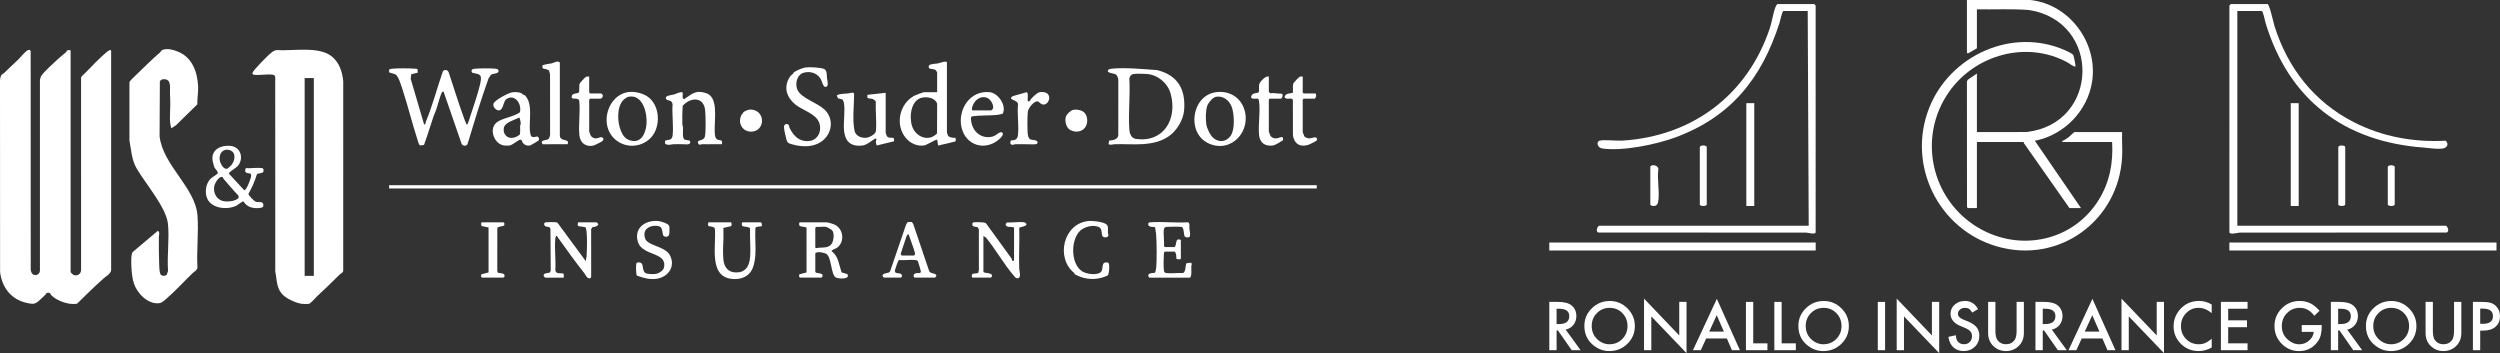 <svg xmlns="http://www.w3.org/2000/svg" id="Layer_2" version="1.1" viewBox="0 0 497.843 70.322">
  <rect x="0" y="0" width="497.843" height="70.322" fill="#333333" stroke="none"/>
  <!-- Generator: Adobe Illustrator 29.3.1, SVG Export Plug-In . SVG Version: 2.1.0 Build 151)  -->
  <defs>
    <style>
      .st0 {
        fill: #fff;
      }

      .st1 {
        fill: #fff;
      }
    </style>
  </defs>
  <g id="Layer_1-2">
    <g>
      <g id="_3HNEDB.tif">
        <g>
          <path class="st1" d="M22.135,53.814c-.129.751-1.01,1.19-1.497,1.625-1.776,1.586-3.511,3.255-5.2,4.946-.108.124-.244.114-.391.13-1.535.169-3.63-.602-4.751-1.639-.209-.193-.251-.557-.595-.585-.528-.043-.509.278-.717.453-.504.425-1.026,1.023-1.492,1.376-.709.536-1.228.396-2.051.226-3.162-.652-5.022-3.016-5.425-6.151L-0,15.982c.016-.314.131-.861.333-1.097.109-.128.32-.189.457-.324.913-.9,1.829-1.747,2.733-2.6.516-.486,1.375-1.564,1.878-1.894.265-.174.542-.232.707.087l.012,43.534c.154,1.581,1.722,1.267,1.833.263l0-38.086c.075-.332.178-.64.382-.919.584-.799,2.202-2.249,2.992-2.991.555-.521,1.235-1.068,1.822-1.566.101-.086.106-.244.22-.321.198-.132.694-.172.694.07v44.066c0,.041.511.535.607.564.754.223,1.405-.16,1.481-.949l-.005-38.352.124-.266c1.262-1.161,2.391-2.472,3.648-3.636.404-.374.956-.893,1.37-1.232.133-.109.846-.637.846-.195v43.676h0Z"/>
          <path class="st1" d="M55.033,9.971c3.181.232,8.337-.829,10.966,1.212,1.561,1.211,2.197,3.145,2.354,5.058l-.005,37.704c-.056.405-.555.561-.775.786-1.441,1.471-2.932,2.862-4.436,4.28-.33.311-1.303,1.445-1.623,1.499-.293.05-.986.03-1.306.002-1.074-.092-2.897-.916-3.7-1.635-1.532-1.372-1.297-2.919-1.69-4.812l-.009-38.728c-.035-.243-.211-.415-.456-.455-1.099-.181-2.656.164-3.778.003-.754-.108.124-1.0.39-1.306.671-.772,2.492-2.691,3.256-3.248.254-.185.513-.274.811-.36h0ZM62.495,15.542h-1.828v39.388h1.828V15.542Z"/>
          <path class="st1" d="M34.112,25.541c-.249-.838-.303-1.663-.264-2.538.072-1.631.096-2.766,0-4.413-.052-.899.324-2.685-.968-2.803-.472-.043-.767-.006-1.047.394l-.055,10.976c.678,5.791,7.111,10.181,7.544,15.734.261,3.344-.198,7.019-.007,10.399-.088.596-.56.727-.903,1.054-1.751,1.667-3.558,3.678-5.406,5.255-.706.602-.966.859-1.956.783-1.713-.131-3.212-1.594-3.991-3.034-.661-1.222-.827-2.813-.891-4.18-.029-.631-.117-2.589.266-2.991l5.009-4.226c.453.388.191.795.19,1.229-.004,1.822-.007,3.67.069,5.465.02.477.029,1.915.411,2.153.331.206.785.153,1.089-.072l.263-.778c-.218-3.006.285-6.394-.013-9.353-.331-3.292-4.515-8.053-6.243-11.055-1.01-1.755-1.066-3.634-1.431-5.59l.003-11.573c.046-.268,1.025-1.171,1.299-1.432,1.542-1.47,3.124-3.078,4.761-4.478.242-.206.181-.467.704-.593.967-.233,1.882.02,2.774.36,2.908,1.108,3.979,3.997,4.134,6.921.065,1.222-.197,2.399-.155,3.622l-4.271,4.184-.914.581h0Z"/>
          <rect class="st1" x="77.492" y="36.879" width="184.718" height=".654"/>
          <path class="st0" d="M83.195,14.462l-1.297.325-.115.904,2.65,9.016c.292.354.324-.372.387-.522,1.318-3.153,2.21-6.64,3.339-9.883.101-.242.29-.377.557-.362.317-.026.56.242.655.523.945,2.802,1.804,5.67,2.813,8.464.103.285.657,1.903.814,1.907.263-.321.361-.801.49-1.194.697-2.126,1.597-4.692,2.113-6.831.098-.406.252-1.2.129-1.569-.216-.647-1.204-.554-1.734-.794-.262-.524.031-.71.555-.758,1-.091,3.181-.11,4.163-.002.205.023.411.058.517.263.383.737-1.114.675-1.467.94-.079.059-.302.537-.448.654-1.552,4.293-2.86,8.681-4.187,13.053-.137.563-.992.542-1.208.036l-3.596-10.405c-.2-.009-.358.189-.425.353-.409,1.008-.697,2.284-1.063,3.344-.135.392-.359.822-.488,1.197-.656,1.903-1.213,3.846-1.913,5.735l-.765.109c-.256-.082-.445-.861-.537-1.147-1.027-3.168-1.828-6.423-2.851-9.593-.252-.782-.85-2.904-1.446-3.351-.273-.205-1.341-.401-1.353-.478l.019-.562c.15-.034.293-.116.448-.136,1.135-.142,3.623-.103,4.801-.012.142.011.301-.008.391.128,0,0,.051.649.051.649Z"/>
          <path class="st0" d="M220.757,28.714l.115-.713c.698-.082,1.695-.176,1.82-1.033l.009-11.145c-.029-.281-.233-.796-.452-.974-.315-.256-2.016-.279-1.573-.903.118-.166.453-.24.653-.261,2.793-.29,6.269.088,9.08.272,4.136,1.018,5.719,3.822,5.397,7.964-.15,1.93-1.476,4.142-3.072,5.225-3.172,2.152-7.118,1.472-10.754,1.57-.4.011-.736.228-1.222-.003h-0ZM225.64,14.752c-.413.091-.737.522-.743.943.194,3.298-.242,6.852-.001,10.117.065.879.398,1.741,1.376,1.866,5.541.706,8.178-4.013,6.871-8.935-.569-2.141-2.46-3.783-4.683-4.006-.588-.059-2.297-.1-2.82.015Z"/>
          <path class="st0" d="M188.568,26.325c.013.107.19.715.256.781.456.302.878.362,1.42.331.109.279.162.477-.016.742l-3.406.807-.2-1.17c-.141-.145-2.071,1.055-2.558,1.138-1.396.238-2.784-.412-3.67-1.462-2.243-2.662-1.257-7.017,1.854-8.514.199-.096,1.623-.621,1.714-.621h2.66v-3.952c0-.057-.293-.464-.39-.517-.507-.274-1.582.043-1.237-.85.225-.334,1.392-.329,1.795-.41.234-.047,1.779-.638,1.779-.167v13.865ZM183.731,19.421c-2.359.399-2.713,3.835-2.109,5.677.711,2.17,3.291,3.254,4.979,1.465l.017-5.935c-.394-1.096-1.82-1.388-2.887-1.207h-0Z"/>
          <path class="st0" d="M48.964,33.483c.988.075,2.224-.145,3.179-.015.359.049.4.399.307.702-.131.429-1.129.264-1.296.552-.412,1.363-.978,2.651-1.685,3.884.008.3,1.132,1.434,1.437,1.555.504.199,1.425-.175,1.534.548.068.45-.119.621-.566.685-1.323.19-2.684-.074-3.391-1.291-.211-.05-1.089.688-1.367.83-1.753.898-4.879.655-5.816-1.32-.585-1.234-.34-3.016.616-4.002.221-.228,1.397-.962,1.424-1.051.144-.467-.442-.818-.611-1.184-.152-.33-.404-1.301-.426-1.661-.126-2.054,1.827-2.845,3.59-2.668,2.085.209,2.725,2.533,1.432,4.036-.296.344-1.814,1.218-1.755,1.48l3.066,3.321c.346.076.944-1.445,1.063-1.779.14-.392.394-.986.276-1.386l-.109-.151c-.78-.093-1.321-.197-.906-1.085ZM46.048,32.912c.788-.909,1.052-2.625-.346-3.022-1.327-.376-2.116.702-1.95,1.948.087.652.82,2.203,1.652,1.663.157-.19.514-.44.644-.59h0ZM44.377,35.31c-.596-.421-1.442.932-1.61,1.409-.433,1.233.087,2.741,1.336,3.218.876.335,2.348.201,3.151-.297.267-.166.358-.423.203-.712-1.033-1.058-1.968-2.204-2.936-3.314-.081-.093-.112-.282-.144-.304Z"/>
          <path class="st0" d="M164.135,21.764c2.307,2.133,1.415,5.686-1.39,6.893-1.495.643-3.258.554-4.806.135-.936-.253-1.148-.269-1.385-1.209-.139-.551-.427-1.782-.437-2.297-.011-.533.614-.814.927-.395.137.183.101.4.193.584.818,1.629,1.91,2.777,3.889,2.601,2.13-.189,2.791-2.793,1.62-4.345-.965-1.278-3.087-1.894-4.35-2.912-1.7-1.371-2.405-3.366-1.208-5.356.271-.45.391-.475.718-.774.067-.061.08-.214.167-.28.477-.366,1.807-.92,2.395-.983.881-.095,2.78.002,3.612.29.655.227.549,1.31.606,1.857.046.44.41,1.554-.206,1.734-.538.157-.795-1.102-.979-1.458-.665-1.285-2.167-1.767-3.517-1.351-1.319.407-1.715,2.272-1.163,3.433.772,1.627,3.918,2.542,5.312,3.832h0Z"/>
          <path class="st0" d="M143.801,28.722c-.539.019-1.086-.025-1.626-.003-.848.033-1.518-.019-2.336-0-.299.007-.573.279-.777-.124-.476-.939,1.128-.324,1.336-1.521.177-1.019.125-3.928.032-5.028-.239-2.839-2.904-2.744-4.481-.97-.08,1.201-.113,2.479-.067,3.697.008.221.125.42.137.641.029.56-.175,2.023.258,2.334.288.207.979.135,1.109.318.355.939-.951.638-1.567.651-.565.012-1.153-.034-1.69-.001-.595.036-1.104.318-1.689-.115l0-.536c.252-.347,1.379.119,1.505-1.088.204-1.944-.157-4.236-.009-6.22-.134-.915-1.036-.688-1.237-.967-.56-.779,1.089-.854,1.407-.945.596-.171,1.156-.542,1.774-.482.26.542-.23,1.081.329,1.399.901-.567,1.792-1.406,2.912-1.465.638-.034,1.719.22,2.212.646,1.818,1.573.692,5.945,1.071,8.131.186,1.074,1.133.695,1.342.992l.057.656 0-0Z"/>
          <path class="st0" d="M176.371,26.454c.008.059.162.507.198.579.342.673,1.231.213,1.431.515l.064.58-3.507.85c.021-.247-.142-.469-.142-.71-0-.29.29-.498-.055-.711-.814.429-1.655,1.295-2.603,1.417-1.303.167-2.562-.079-3.226-1.299-.271-.498-.429-1.296-.468-1.865-.11-1.575.269-4.01-.021-5.421-.037-.178-.206-.389-.262-.581l-.886-.217-.249-.511c.094-.425,1.851-.431,2.257-.474.342-.036.712-.22,1.104-.115.002.108.082.221.081.316-.019,2.13-.357,5.207.081,7.233.229,1.061,1.391,1.499,2.381,1.39.614-.067,1.827-.703,1.883-1.359.159-1.847-.114-3.942-.028-5.816-.052-.175-.441-.491-.62-.548-.616-.197-1.243.151-1.038-.826l3.625-.397v7.969h0Z"/>
          <path class="st0" d="M241.993,18.383c2.516-.41,4.836.771,5.718,3.176,1.621,4.421-2.451,9.064-7.013,7.003-4.444-2.008-3.459-9.403,1.295-10.179ZM242.121,19.288c-.652.137-1.508,1.169-1.716,1.785-.35,1.037-.323,2.612-.184,3.69.1.774.809,2.236,1.418,2.731,1.157.941,2.58.761,3.436-.463.867-1.239.718-4.274.237-5.667-.458-1.328-1.712-2.387-3.191-2.076h-0Z"/>
          <path class="st0" d="M124.815,18.381c1.434-.302,3.416.173,4.517,1.142,2.287,2.012,2.222,6.361-.13,8.293-2.24,1.84-5.507,1.557-7.331-.713-2.297-2.858-.73-7.948,2.944-8.721ZM125.074,19.287c-.214.048-.774.448-.938.618-1.345,1.401-1.214,4.41-.513,6.095.36.867.79,1.587,1.717,1.914,2.262.797,3.226-1.253,3.399-3.154.198-2.176-.725-6.138-3.665-5.474Z"/>
          <path class="st0" d="M164.627,44.271c.372.044,1.349.331,1.691.515,1.682.905,1.91,3.396.387,4.54-.265.199-1.183.447-1.103.71,1.383.954,1.46,2.743,2.006,4.217l1.111.316c.732,1.155-1.9.968-2.337.649-.966-.707-.758-4.139-1.912-4.7-.499-.242-1.698-.486-2.114-.092v3.758c.348.373,1.676.04,1.419.899l-.187.203h-4.282l-.187-.203.048-.454,1.443-.373v-8.956l-1.342-.279c-.174-.175-.206-.75.038-.75h5.32ZM164.497,45.178c-.566-.097-1.349.07-1.946,0l-.195.194v3.952c.3.173.547.004.84-.003.82-.018,1.828.026,2.388-.726.446-.598.624-2.195.114-2.74-.148-.158-.995-.643-1.201-.678Z"/>
          <path class="st0" d="M101.983,18.387c.532-.077,1.36-.067,1.846.167.093.045.164.181.272.247.136.084.309.069.445.204,1.605,1.592.792,4.94.971,7.064.019.227.142.917.259,1.037.403.411.988.035,1.22.081.304.06.478.556.209.822-.099.097-1.408.868-1.548.915-.591.199-1.22-.013-1.569-.521-.154-.225-.126-.6-.447-.592-.444.01-1.469,1.011-2.104,1.146-.327.069-.909.054-1.244-.003-1.849-.317-2.932-3.104-1.526-4.448.8-.765,2.586-1.105,3.638-1.55.232-.098,1.097-.481,1.152-.663.228-1.167-.337-2.676-1.637-2.877-.345-.053-.965.167-1.206.428-.514.555-.514,2.082-1.365,2.145-.608-.01-1.262-.731-1.077-1.342.207-.687,2.965-2.15,3.711-2.257h0ZM103.38,23.412c-.904.491-2.92.937-3.057,2.128-.07.604.022,1.069.456,1.502.743.743,2.032.391,2.733-.262.129-.524.046-1.089.058-1.626.005-.219.143-.411.132-.633-.01-.191-.177-1.106-.321-1.11Z"/>
          <path class="st0" d="M193.694,55.285c-.292-.078-.182-.55-.038-.75l1.129-.168.146-.567-.004-8.168-.259-.389c-.275-.098-.805-.056-.98-.317-.136-.203-.094-.561.151-.638.309-.097,2.259-.056,2.484.146l5.153,7.103.073.378.385.002v-6.608c-.372-.164-.736-.086-1.098-.136-.577-.08-.808-.576-.243-.88,1.004.081,2.402-.184,3.353-.022.156.027.421.203.449.335.112.515-1.401.581-1.429.78.098,2.709-.107,5.451 0,8.156.019.477.439,1.67-.208,1.857-.383.111-.602-.182-.823-.438-1.972-2.282-3.654-5.279-5.581-7.644l-.519-.324v7.062c0,.531,1.969.057,1.679,1.028l-.187.203h-3.633Z"/>
          <path class="st0" d="M108.57,55.285c-.046-.012-.294-.273-.308-.342-.119-.577.789-.557,1.154-.627l.258-.391-.059-8.364-.196-.322c-.212-.087-.44-.051-.659-.119-.509-.158-.556-.782-.062-.851.384-.053,1.711-.06,2.079.002.103.017.195.04.268.121l5.635,7.654c-.046-.384.114-.718.136-1.095.08-1.322.128-3.64-.016-4.921-.018-.16-.144-.727-.241-.796l-1.412-.208c-.182-.281-.1-.462-.024-.755h3.698c.043,0,.456.38.265.521-.294.373-.686.36-1.11.45l-.259.389.006,9.336c.016.164-.039.391-.209.44-.597.171-.879-.657-1.167-1.02-1.856-2.343-3.608-4.801-5.348-7.228-.08-.112.021-.237-.288-.166-.029.2-.116.369-.135.579-.179,1.975.138,4.214.009,6.22.13.911.999.458,1.675.725l.007.77h-3.698l0-0Z"/>
          <path class="st0" d="M199.702,22.605c-.101.1-.992.27-1.203.289-1.592.139-3.212.05-4.806.255-.389.05-.353.394-.327.717.162,2.042,1.681,3.658,3.823,3.421.218-.024.612-.133.816-.221.433-.188,1.343-1.159,1.663-.549.159.303-.238.767-.453.98-2.771,2.745-6.966,1.604-7.764-2.236-.73-3.51,1.763-7.316,5.622-6.91,1.686.177,3.388,2.61,2.629,4.255h-0ZM193.694,21.984h3.633c.228,0,.446-.363.454-.59.024-.711-.596-1.713-1.29-1.944-1.272-.423-2.388.481-2.798,1.626-.075.21-.306.826.001.908Z"/>
          <path class="st0" d="M235.153,47.77v3.693c0,.284-.701.183-.896.053-.016-.482.036-1.033-.336-1.413h-1.946c-.19.121-.184.249-.201.448-.068.813-.087,2.457-.001,3.252.045.416.177.539.584.583.997.108,2.208-.074,3.23-.027.544-.157.453-1.465.664-1.928l.9-.13c.311.234.081.564.076.845-.007.399.149,2.142-.322,2.142h-8.045c-.661-.852.453-.921,1.112-.963.097-.068.223-.636.241-.796.197-1.758.127-5.048.016-6.864-.028-.45-.17-.906-.193-1.362l-.152-.107c-.483.022-1.411-.016-1.21-.719.056-.196.274-.196.44-.209,2.34-.183,4.912.152,7.278 0.0.671-.03.408.738.457,1.228.034.333.361,1.614-.088,1.743-.277.08-.76.041-.896-.242-.123-.386-.115-1.667-.534-1.799-.274-.087-2.566-.067-2.974-.023-.308.033-.523.124-.578.46-.159.965.104,2.341.016,3.354l.179.21h1.946c.497-.597.028-1.913,1.233-1.425v0Z"/>
          <path class="st0" d="M145.617,44.271c.082.297.146.471-.018.761l-1.545.354c-.016.685.042,1.379.01,2.063-.067,1.433-.141,2.825-.006,4.275.138,1.483.968,2.534,2.533,2.531.906-.002,1.596-.25,2.142-.978.414-.551.584-1.407.638-2.084.148-1.83-.077-3.828-.008-5.676-.134-.419-1.152-.317-1.516-.494-.157-.17-.213-.753.04-.753h3.633l.179.21.009.56-1.08.153-.196.193c-.119,1.78.106,3.663-.012,5.431-.046.692-.219,1.744-.459,2.393-.685,1.856-2.358,2.543-4.272,2.324-4.669-.534-3-6.843-3.339-10.012-.117-.406-.9-.426-1.258-.491-.164-.29-.1-.465-.018-.761h4.542Z"/>
          <path class="st0" d="M111.489,27.102c.198,1.189,2.013.428,1.545,1.609l-4.97.017c-.697-.93.852-.737,1.192-1.07.107-.105.272-.627.291-.81l-.014-12.046-.184-.724c-.096-.151-.521-.269-.712-.329-.433-.137-.63.058-.648-.63.079-.297,1.522-.42,1.847-.495.529-.122,1.224-.641,1.651-.165v14.642Z"/>
          <path class="st0" d="M176.046,55.285c-.083-.023-.44-.377-.265-.521.337-.535,1.203-.23,1.475-.732l3.2-9.373.323-.454h.784l.284.363,3.148,9.295c.154.708,1.144.43,1.435.901.135.219-.215.521-.264.521h-4.023c-.406-.342-.197-.782.285-.882.275-.057.747.058.89-.148.054-.058.06-.126.066-.202.008-.104-.519-1.861-.594-2.006-.115-.22-.288-.243-.511-.268-.972-.106-2.127.092-3.123.004-.116-.003-.184.05-.261.129-.067.069-.607,1.601-.653,1.81-.274,1.234,1.48.166,1.362,1.36l-.187.203h-3.374 0ZM179.55,50.88h2.465c.075,0,.193-.207.203-.324.023-.286-.778-2.488-.946-2.951-.063-.173-.33-1.004-.425-1l-.297.35-1.197,3.607.197.318-0.0 0Z"/>
          <path class="st0" d="M128.662,47.862c.012.017.285.286.302.298,1.283.937,3.678,1.145,4.483,2.756,1.126,2.251-.489,4.353-2.828,4.619-1.363.155-2.548-.197-3.799-.658-.181-.399-.253-2.387-.007-2.56,1.877-.474.624,1.866,2.023,2.166.577.124,1.46.157,2.026-.002.542-.152,1.235-.656,1.365-1.229.521-2.296-2.241-2.515-3.698-3.386-.768-.459-1.298-.929-1.54-1.831-.735-2.734,1.633-4.27,4.15-4.014.474.048,1.988.505,2.129.984.075.253.056,1.355-.004,1.637-.133.62-.841.661-1.208.221-.156-.468-.139-1.495-.616-1.717-.88-.41-2.32-.149-2.881.685-.368.547-.264,1.496.104,2.03Z"/>
          <path class="st0" d="M220.737,52.317c.161.386.173.809.148,1.225-.016.267-.138,1.168-.262,1.292-1.685.828-3.609.942-5.393.326-.235-.081-1.046-.43-1.195-.558-.059-.05-.072-.203-.166-.28-3.655-3.008-2.133-9.738,2.802-10.302.875-.1,2.905.124,3.628.635.637.45.108,1.487.449,2.148l-.057.188c-.174.343-.881.375-1.118.073-.276-.352-.046-1.386-.589-1.744-1.036-.684-2.915-.223-3.817.566-2.144,1.878-1.991,7.428.91,8.426.824.284,2.199.45,2.978-.008.951-.558-.102-2.408,1.681-1.989Z"/>
          <path class="st0" d="M252.671,15.246v3.045c0,.026.255.281.342.297.098.018.228-.073.346-.061.641.064,1.274.085,1.914.145.324.212.014.979-.202.979h-2.206l-.195.194v6.349c0,.04.224.667.276.761.248.451.722.638,1.217.605.558-.037,1.558-.767,1.302.388-.569.324-1.437.967-2.077,1.036-1.541.165-2.522-.58-2.668-2.14-.194-2.075.322-4.889-.028-6.843-.019-.108-.091-.223-.112-.339l-1.205-.028c-.319-.164-.259-.439-.086-.703.315-.481,1.212-.336,1.377-.568.183-.724-.164-1.375.315-2.018.332-.446,1.099-1.258,1.688-1.1h-0Z"/>
          <path class="st0" d="M117.329,15.246v3.175l.195.194h2.206c.063,0,.327.312.326.451-.002.222-.237.586-.455.586h-2.076l-.195.194v6.349c0,.04.224.667.276.761.212.386.651.623,1.085.607.546-.02,1.14-.578,1.481.074.022.104-.11.351-.185.434-.125.137-1.381.771-1.614.849-1.504.504-2.835-.365-2.992-1.944-.216-2.163.19-4.647-.022-6.846-.159-.999-1.982.096-1.41-1.2.342-.423,1-.206,1.376-.57l.059-1.626c.03-.179,1.124-1.339,1.297-1.425.209-.105.43-.063.65-.064Z"/>
          <path class="st0" d="M259.419,15.246v3.175l.195.194h2.401c.138.375.112.736-.195,1.037h-2.206l-.195.194v6.479c0,.045.297.803.325.841.158.218.76.408,1.036.398.386-.014,1.5-.561,1.501.186 0.0.147-.094.243-.198.328-.989.508-1.677,1.024-2.862.906-1.076-.107-1.678-1.144-1.751-2.138l-.012-6.985-.195-.194c-.48-.139-1.153.235-1.473-.35.301-.845.983-.625,1.671-.844.093-.626-.15-1.42.159-1.979.074-.134,1.042-1.131,1.149-1.184.209-.105.43-.063.65-.064h0Z"/>
          <path class="st0" d="M204.659,20.17c.459.101.44-.22.649-.453.333-.373,1.186-1.233,1.646-1.337.741-.167,1.78-.023,1.966.844.15.697-.394,1.682-1.204,1.595-.816-.087-.781-1.209-1.953-.26-.438.354-.98,1.09-1.075,1.648-.125.734-.132,4.162.03,4.838.259,1.083,1.042.682,1.63.963.398.19.388.673-.191.72-.705.057-1.494-.036-2.215-.009-.598.023-1.193-.03-1.682-.006-.428.021-.785.391-1.092-.207l.131-.547c.771-.015,1.297-.142,1.405-.993.239-1.871-.166-4.168.012-6.087.175-1.082-2.343-.923-.985-1.751l2.721-.766c.381.101.14,1.444.206,1.809h-0Z"/>
          <path class="st0" d="M95.983,55.285l-.187-.203.048-.454,1.443-.373v-8.956l-1.342-.279c-.174-.175-.206-.75.038-.75h4.282l.186.203-.048.454-1.248.308-.125.264-.003,8.431.128.391c.451.1,1.518.021,1.297.762l-.187.203h-4.282v-0Z"/>
          <path class="st1" d="M148.114,22.275c.054-.049.745-.376.837-.396.77-.167,1.638.047,2.187.618.842.877.813,2.342-.077,3.173-.794.741-2.275.732-3.047-.053-.729-.74-.805-1.699-.421-2.633.017-.041.49-.679.522-.709h-0Z"/>
          <path class="st1" d="M213.703,21.88c.727-.152,1.806.042,2.307.626.697.811.665,2.351-.123,3.109-.737.708-1.776.737-2.665.322-.89-.415-1.234-1.756-.977-2.663.145-.511.931-1.285,1.458-1.395Z"/>
        </g>
      </g>
      <g>
        <g>
          <path class="st0" d="M422.591,26.299c-.065,1.616.086,3.295.004,4.904-.649,12.742-12.562,21.465-24.949,17.861-11.635-3.385-17.942-16.158-13.496-27.514,4.119-10.52,16.572-16.212,27.111-11.527.365.162,1.499.67,1.625.98.111.271.5,2.165.397,2.269-.564-.07-1.067-.573-1.572-.847-8.099-4.393-18.321-1.573-23.548,5.818-6.39,9.036-3.639,21.566,5.845,27.138,8.306,4.881,18.904,2.621,23.97-5.645,2.151-3.51,2.857-7.359,2.627-11.453h-9.927c-.039-.278-.007-.199.161-.271.333-.143.776-.447,1.073-.666.22-.163,1.107-1.047,1.186-1.047h9.493Z"/>
          <path class="st0" d="M404.287,0c7.787.811,13.486,8.492,12.34,16.182-.879,5.897-5.584,10.711-11.41,11.854l9.183,13.397h-2.296l-9.056-12.909-.065-.24h-9.307v13.149h-1.799c-.03,0-.154-.139-.173-.2l-.015-25.046.184-.313,1.803-1.237v11.661l9.859-.007c14.578-1.626,15.015-22.028.496-24.301-3.424-.261-6.906-.076-10.355-.131v7.753c-.563.355-1.158.667-1.739.993-.126.071-.247-.102-.247-.124V0h12.595Z"/>
          <path class="st0" d="M360.18,44.947l-.197-42.762h-4.83c-.258,0-.657,1.971-.784,2.369-3.544,11.031-9.642,18.711-20.746,22.811-3.855,1.423-10.499,2.786-14.538,2.207-1.069-.153-1.19-1.373-.575-1.55.904-.26,3.36.057,4.519-.015,14.025-.864,24.997-9.126,29.417-22.419.43-1.293.658-3.018,1.127-4.194.061-.154.286-.587.398-.587h7.294c.021,0,.296.275.296.296v45.127c0,.564-1.512.106-1.864.09l-41.383-.013c-.688-.2-.132-1.358.175-1.358h41.692Z"/>
          <path class="st0" d="M445.535,2.185v42.762h41.495c.307,0,.863,1.158.175,1.358l-41.186.013c-.401.018-2.061.499-2.061-.09V1.101c0-.021.275-.296.296-.296h7.294c.379,0,1.181,3.72,1.376,4.34,2.632,8.383,7.88,15.117,15.737,19.148,5.716,2.933,11.932,4.069,18.349,3.728.707.597.335,1.42-.575,1.55-1.24.178-2.547-.094-3.751-.182-15.89-1.162-26.884-9.53-31.533-24.837-.124-.407-.467-2.368-.785-2.368h-4.83 0Z"/>
          <rect class="st0" x="443.949" y="48.297" width="53.198" height="1.586"/>
          <rect class="st0" x="308.524" y="48.297" width="53.045" height="1.586"/>
          <rect class="st0" x="456.171" y="20.544" width="1.585" height="20.476"/>
          <rect class="st0" x="347.761" y="20.541" width="1.577" height="20.477"/>
          <path class="st0" d="M338.496,29.281c.126-.476,1.38-.349,1.38,0v11.43c0,.405-1.38.405-1.38,0,0,0,0-11.43,0-11.43Z"/>
          <path class="st0" d="M465.641,29.281c.126-.476,1.38-.349,1.38,0v11.43c0,.405-1.38.405-1.38,0,0,0,0-11.43,0-11.43Z"/>
          <path class="st0" d="M328.64,33.222c.162-.615,1.768-.313,1.586.582-.263,1.907.339,4.685-.047,6.475-.238,1.102-1.54.766-1.54.431,0,0,0-7.488,0-7.488Z"/>
          <path class="st0" d="M475.498,33.222c.126-.476,1.38-.349,1.38,0v7.488c0,.405-1.38.405-1.38,0,0,0,0-7.488,0-7.488Z"/>
        </g>
        <g>
          <path class="st0" d="M311.781,65.638l2.978,4.099h-1.775l-2.747-3.937h-.262v3.937h-1.451v-9.618h1.7c1.271,0,2.189.239,2.753.716.623.531.935,1.233.935,2.105,0,.681-.195,1.267-.586,1.757-.39.49-.905.803-1.545.94h0ZM309.975,64.535h.461c1.375,0,2.062-.525,2.062-1.576,0-.984-.669-1.477-2.006-1.477h-.517v3.052Z"/>
          <path class="st0" d="M315.507,64.884c0-1.354.496-2.517,1.489-3.489.988-.972,2.176-1.457,3.563-1.457,1.371,0,2.546.49,3.526,1.47.984.98,1.476,2.158,1.476,3.532,0,1.383-.494,2.556-1.482,3.519-.993.968-2.191,1.452-3.594,1.452-1.242,0-2.357-.43-3.345-1.289-1.088-.951-1.632-2.197-1.632-3.738h-0ZM316.971,64.903c0,1.063.357,1.937,1.072,2.623.71.685,1.53,1.028,2.461,1.028,1.009,0,1.861-.349,2.554-1.047.694-.706,1.04-1.565,1.04-2.579,0-1.026-.343-1.885-1.028-2.579-.681-.698-1.524-1.047-2.529-1.047-1.001,0-1.846.349-2.535,1.047-.69.69-1.034,1.541-1.034,2.554h-0Z"/>
          <path class="st0" d="M327.387,69.737v-10.272l7.014,7.338v-6.684h1.451v10.204l-7.014-7.32v6.734s-1.451,0-1.451,0Z"/>
          <path class="st0" d="M343.882,67.401h-4.117l-1.072,2.336h-1.563l4.759-10.223,4.591,10.223h-1.588s-1.009-2.336-1.009-2.336ZM343.29,66.036l-1.427-3.27-1.495,3.27h2.922-0Z"/>
          <path class="st0" d="M349.133,60.119v8.254h2.828v1.364h-4.28v-9.618h1.451Z"/>
          <path class="st0" d="M354.79,60.119v8.254h2.828v1.364h-4.28v-9.618h1.451Z"/>
          <path class="st0" d="M358.122,64.884c0-1.354.496-2.517,1.489-3.489.988-.972,2.176-1.457,3.563-1.457,1.371,0,2.546.49,3.526,1.47.984.98,1.476,2.158,1.476,3.532,0,1.383-.494,2.556-1.482,3.519-.993.968-2.191,1.452-3.594,1.452-1.242,0-2.357-.43-3.345-1.289-1.088-.951-1.632-2.197-1.632-3.738h-0ZM359.586,64.903c0,1.063.357,1.937,1.072,2.623.71.685,1.53,1.028,2.461,1.028,1.009,0,1.861-.349,2.554-1.047.694-.706,1.04-1.565,1.04-2.579,0-1.026-.343-1.885-1.028-2.579-.681-.698-1.524-1.047-2.529-1.047-1.001,0-1.846.349-2.535,1.047-.69.69-1.034,1.541-1.034,2.554h-0Z"/>
          <path class="st0" d="M375.39,60.119v9.618h-1.451v-9.618h1.451Z"/>
          <path class="st0" d="M377.702,69.737v-10.272l7.014,7.338v-6.684h1.451v10.204l-7.014-7.32v6.734s-1.451,0-1.451,0Z"/>
          <path class="st0" d="M393.911,61.551l-1.177.698c-.22-.382-.43-.631-.629-.748-.208-.133-.476-.199-.804-.199-.403,0-.737.114-1.003.343-.266.224-.399.506-.399.847,0,.469.349.847,1.047,1.134l.959.392c.781.316,1.352.701,1.713,1.156.362.455.542,1.012.542,1.672,0,.885-.295,1.616-.885,2.193-.594.581-1.331.872-2.211.872-.835,0-1.524-.247-2.068-.741-.536-.494-.87-1.19-1.003-2.087l1.47-.324c.066.565.182.955.349,1.171.299.415.735.623,1.308.623.453,0,.829-.151,1.128-.455.299-.303.449-.687.449-1.152,0-.187-.026-.358-.078-.514-.052-.156-.133-.299-.243-.43-.11-.131-.252-.253-.426-.368-.174-.114-.382-.223-.623-.327l-.928-.386c-1.317-.556-1.975-1.371-1.975-2.442,0-.723.276-1.327.829-1.813.552-.49,1.24-.735,2.062-.735,1.109,0,1.975.54,2.598,1.62l-0.0 0Z"/>
          <path class="st0" d="M397.362,60.119v5.793c0,.826.135,1.431.405,1.813.403.552.969.828,1.7.828.735,0,1.304-.276,1.707-.828.27-.37.405-.974.405-1.813v-5.793h1.451v6.192c0,1.013-.316,1.848-.947,2.504-.71.731-1.582,1.097-2.617,1.097-1.034,0-1.904-.366-2.61-1.097-.631-.656-.947-1.491-.947-2.504v-6.192h1.451-0Z"/>
          <path class="st0" d="M408.593,65.638l2.978,4.099h-1.775l-2.747-3.937h-.262v3.937h-1.451v-9.618h1.7c1.271,0,2.189.239,2.753.716.623.531.935,1.233.935,2.105,0,.681-.195,1.267-.586,1.757-.39.49-.905.803-1.545.94h0ZM406.787,64.535h.461c1.375,0,2.062-.525,2.062-1.576,0-.984-.669-1.477-2.006-1.477h-.517v3.052Z"/>
          <path class="st0" d="M418.667,67.401h-4.117l-1.072,2.336h-1.563l4.759-10.223,4.591,10.223h-1.588s-1.009-2.336-1.009-2.336ZM418.075,66.036l-1.427-3.27-1.495,3.27h2.922-0Z"/>
          <path class="st0" d="M422.467,69.737v-10.272l7.014,7.338v-6.684h1.451v10.204l-7.014-7.32v6.734s-1.451,0-1.451,0Z"/>
          <path class="st0" d="M440.432,60.636v1.719c-.839-.702-1.707-1.053-2.604-1.053-.988,0-1.821.355-2.498,1.065-.681.706-1.022,1.57-1.022,2.591,0,1.009.341,1.861,1.022,2.554.681.694,1.516,1.04,2.504,1.04.511,0,.945-.083,1.302-.249.199-.083.406-.195.62-.336s.439-.312.676-.511v1.75c-.831.47-1.703.704-2.616.704-1.375,0-2.548-.48-3.52-1.439-.968-.968-1.452-2.135-1.452-3.501,0-1.225.405-2.318,1.215-3.277.997-1.175,2.286-1.763,3.868-1.763.864,0,1.699.235,2.504.704Z"/>
          <path class="st0" d="M447.571,61.483h-3.856v2.311h3.744v1.364h-3.744v3.214h3.856v1.364h-5.307v-9.618h5.307s0,1.364,0,1.364Z"/>
          <path class="st0" d="M458.361,64.728h3.974v.317c0,.723-.085,1.362-.256,1.919-.166.515-.446.997-.841,1.445-.893,1.005-2.029,1.507-3.408,1.507-1.346,0-2.498-.486-3.457-1.458-.959-.976-1.439-2.147-1.439-3.513,0-1.396.488-2.579,1.464-3.551.976-.976,2.164-1.464,3.563-1.464.752,0,1.454.154,2.106.461.623.307,1.236.806,1.838,1.495l-1.034.99c-.789-1.051-1.751-1.576-2.884-1.576-1.018,0-1.871.351-2.56,1.053-.69.69-1.034,1.553-1.034,2.592,0,1.072.384,1.954,1.153,2.647.718.644,1.497.966,2.336.966.714,0,1.356-.241,1.925-.723.569-.486.887-1.068.953-1.744h-2.398v-1.364l0-0Z"/>
          <path class="st0" d="M467.418,65.638l2.978,4.099h-1.775l-2.747-3.937h-.262v3.937h-1.451v-9.618h1.7c1.271,0,2.189.239,2.753.716.623.531.935,1.233.935,2.105,0,.681-.195,1.267-.586,1.757-.39.49-.905.803-1.545.94h0ZM465.612,64.535h.461c1.375,0,2.062-.525,2.062-1.576,0-.984-.669-1.477-2.006-1.477h-.517v3.052Z"/>
          <path class="st0" d="M471.144,64.884c0-1.354.496-2.517,1.489-3.489.988-.972,2.176-1.457,3.563-1.457,1.371,0,2.546.49,3.526,1.47.984.98,1.476,2.158,1.476,3.532,0,1.383-.494,2.556-1.482,3.519-.993.968-2.191,1.452-3.594,1.452-1.242,0-2.357-.43-3.345-1.289-1.088-.951-1.632-2.197-1.632-3.738h-0ZM472.608,64.903c0,1.063.357,1.937,1.072,2.623.71.685,1.53,1.028,2.461,1.028,1.009,0,1.861-.349,2.554-1.047.694-.706,1.04-1.565,1.04-2.579,0-1.026-.343-1.885-1.028-2.579-.681-.698-1.524-1.047-2.529-1.047-1.001,0-1.846.349-2.535,1.047-.69.69-1.034,1.541-1.034,2.554h-0Z"/>
          <path class="st0" d="M484.475,60.119v5.793c0,.826.135,1.431.405,1.813.403.552.969.828,1.7.828.735,0,1.304-.276,1.707-.828.27-.37.405-.974.405-1.813v-5.793h1.451v6.192c0,1.013-.316,1.848-.947,2.504-.71.731-1.582,1.097-2.617,1.097-1.034,0-1.904-.366-2.61-1.097-.631-.656-.947-1.491-.947-2.504v-6.192h1.451-0Z"/>
          <path class="st0" d="M493.9,65.831v3.906h-1.451v-9.618h1.644c.806,0,1.414.056,1.825.168.415.112.781.324,1.097.635.552.54.829,1.221.829,2.044,0,.88-.295,1.578-.885,2.093-.59.515-1.385.772-2.386.772h-.673ZM493.9,64.485h.542c1.333,0,2-.513,2-1.539,0-.993-.687-1.489-2.062-1.489h-.48v3.028Z"/>
        </g>
      </g>
    </g>
  </g>
</svg>